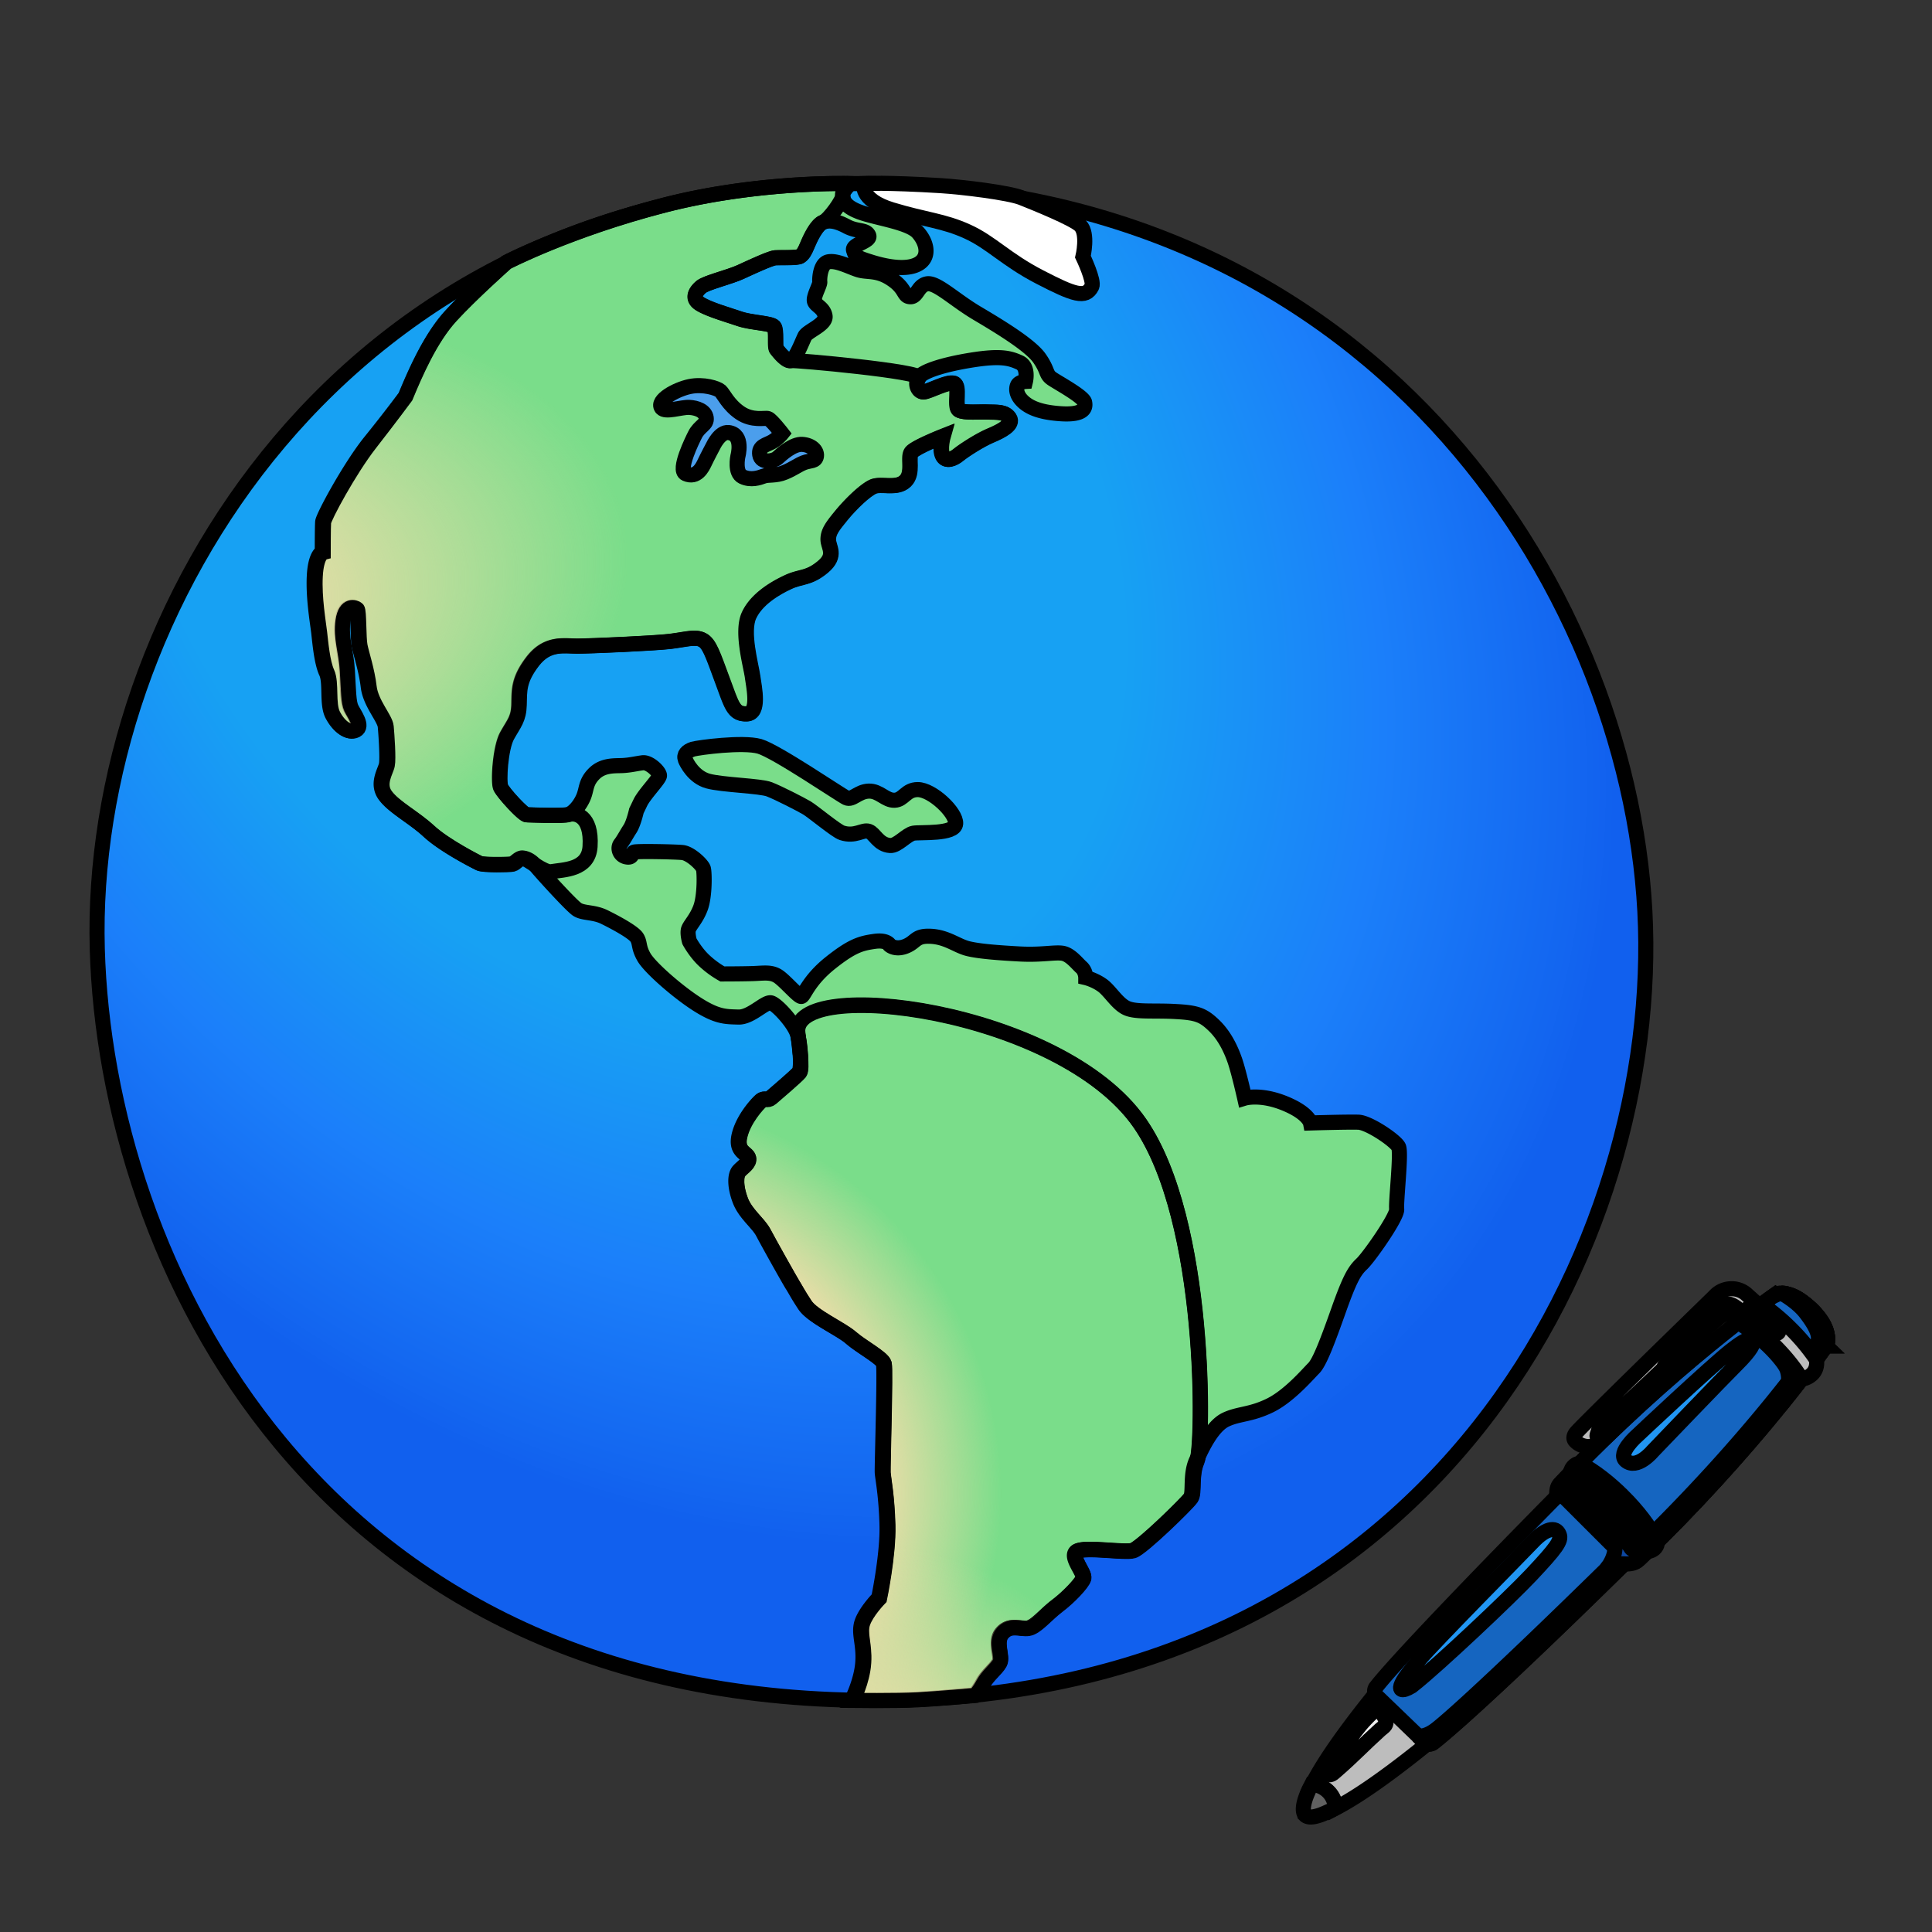 <svg width="128" height="128" xmlns="http://www.w3.org/2000/svg" xml:space="preserve"><rect width="100%" height="100%" fill="#333333" stroke="none"/><defs><radialGradient gradientUnits="userSpaceOnUse" gradientTransform="matrix(.531 .657 -.493 .393 32.084 -7.449)" r="90.951" cy="29.066" cx="43.972" id="a"><stop stop-color="#17A1F3" offset=".506"/><stop stop-color="#1B7FFA" offset=".767"/><stop stop-color="#1366F0" offset=".962"/><stop stop-color="#1160EE" offset="1"/></radialGradient><radialGradient gradientUnits="userSpaceOnUse" gradientTransform="matrix(.832 -.165 .1 .498 -.046 22.62)" r="40.299" cy="38.972" cx="4.93" id="b"><stop stop-color="#E3DDA6" offset=".344"/><stop stop-color="#E3DDA6" stop-opacity="0" offset=".996"/></radialGradient><radialGradient gradientTransform="matrix(.848 0 0 .842 3.781 8.381)" gradientUnits="userSpaceOnUse" r="31.591" cy="107.573" cx="42.188" id="c"><stop stop-color="#E3DDA6" offset=".723"/><stop stop-color="#E3DDA6" stop-opacity="0" offset="1"/></radialGradient><radialGradient gradientTransform="matrix(.848 0 0 .842 3.781 8.381)" gradientUnits="userSpaceOnUse" r="22.682" cy="134.216" cx="62.919" id="d"><stop stop-color="#E3DDA6" offset=".403"/><stop stop-color="#E3DDA6" stop-opacity="0" offset="1"/></radialGradient></defs><g stroke="null"><path fill="url(#a)" d="M6.445 62.867c.577 20.554 14.415 50.164 52.136 49.785 36.753-.371 51.55-30.579 50.396-52.279-1.162-21.7-18.377-48.403-52.424-48.21-34.055.186-50.735 28.608-50.108 50.704z"/><path fill="#FFF" d="M57.257 12.155s-.382 1.07 1.841 1.744 3.402.716 4.989 1.44c1.587.716 2.537 1.845 4.802 3.016 2.265 1.171 3.037 1.44 3.445.632.186-.362-.586-1.98-.586-1.98s.365-1.533-.178-2.072c-.458-.455-2.986-1.474-3.894-1.836-.849-.337-3.894-.708-5.354-.8-3.58-.22-5.065-.144-5.065-.144z"/><path fill="#7ADD8A" d="M45.405 50.332c.076.194.551 1.154 1.502 1.415.95.261 3.461.312 4.063.548.611.236 2.088.994 2.486 1.23s1.952 1.533 2.325 1.65c.874.287 1.374-.235 1.773-.1.399.134.637.893 1.426.943.475.034 1.086-.733 1.535-.817s2.75.101 2.8-.632c.05-.733-1.561-2.257-2.511-2.257-.798 0-.925.682-1.536.707-.61.025-1.001-.632-1.714-.606-.712.025-1.086.631-1.476.446-.399-.185-4.65-3.091-5.76-3.412-1.112-.311-4.014.076-4.413.186-.39.126-.627.362-.5.699z"/><path fill="#7ADD8A" d="M26.85 26.282c.636-1.533 1.637-3.85 2.995-5.34 1.366-1.492 3.699-3.564 3.699-3.564s4.157-2.165 10.427-3.782 12.336-1.432 12.336-1.432-.526.488-.484.758c.043.27.043.724 1.137 1.129 1.086.404 3.267.673 3.86 1.356.594.674.773 1.575.094 2.03-.679.455-1.909.312-3.088-.042-1.18-.362-1.137-.405-1.273-.809-.136-.404 1.18-.59 1.001-.994-.178-.404-.772-.227-1.45-.59-.68-.362-1.171-.446-1.596-.27s-.84 1.07-1.026 1.517c-.187.447-.289.598-.475.733s-1.34.076-1.655.101c-.314.025-1.552.598-2.282.935-.738.337-2.282.708-2.63.994-.34.287-.653.758-.076 1.12s1.866.733 2.63.995c.763.26 2.104.286 2.282.522.187.236.025 1.33.161 1.49.127.16.628.81.942.759.314-.05.763-1.255.942-1.617.186-.363 1.442-.784 1.34-1.357-.102-.572-.687-.682-.713-1.019-.025-.337.39-1.044.365-1.23-.025-.185.026-1.23.577-1.33.552-.102 1.315.311 1.943.522s1.264-.026 2.231.623c.976.649.764 1.146 1.239 1.17.475.026.5-.757 1.128-.858.628-.101 1.816 1.07 3.31 1.954s3.52 2.114 4.123 2.974c.602.859.39 1.07.865 1.381s2.053 1.171 2.13 1.542c.076.362-.026.859-1.579.758-1.552-.101-2.205-.497-2.579-.885-.365-.387-.39-.758-.288-.994.102-.236.526-.26.526-.26s.237-.97-.39-1.256c-.628-.286-1.24-.472-3.182-.16-1.943.312-3.258.758-3.521 1.17-.263.422-.025.936.314.936s1.578-.708 2.02-.573c.449.126 0 1.567.339 1.777.339.211 1.366.102 1.917.127.551.025 1.128-.05 1.417.387s-.5.86-1.239 1.171-1.815 1.02-2.13 1.28c-.313.262-.84.498-1.051.051-.213-.446.025-1.28.025-1.28s-1.79.707-2.079 1.044c-.288.337.162 1.382-.424 1.93-.577.547-1.603.126-2.13.362-.525.236-1.442 1.12-2.053 1.853-.602.733-.916 1.12-.916 1.643 0 .522.577 1.044-.365 1.827-.941.784-1.442.599-2.282.995-.84.387-2.104 1.12-2.605 2.215-.5 1.095.128 3.285.238 4.043.102.759.475 2.452-.39 2.477s-.976-.522-1.604-2.215c-.628-1.694-.865-2.452-1.34-2.688-.475-.236-1.078-.025-2.13.101-1.052.127-5.285.312-6.15.312s-1.97-.261-2.945.994c-.975 1.255-.89 1.954-.916 2.898s-.34 1.23-.79 2.039c-.449.808-.576 3.049-.423 3.42.16.362 1.501 1.828 1.73 1.828.238 0 2.418.1 2.783-.026.365-.126.79-.648 1.001-1.17.212-.523.128-.97.713-1.542s1.366-.497 1.867-.522.89-.127 1.34-.186c.45-.05 1.128.624 1.103.86s-1.001 1.23-1.264 1.777l-.263.547s-.187.834-.424 1.197c-.238.362-.425.732-.628.994-.212.26-.077.758.365.859.45.1.364-.236.526-.312.16-.076 2.68-.025 3.207.025s1.315.81 1.391 1.07.102 1.803-.187 2.586c-.288.784-.763 1.197-.814 1.491-.051.287.076.733.076.733s.39.733.976 1.28a6.3 6.3 0 0 0 1.205.885s1.34 0 2.053-.025c.713-.025 1.205-.126 1.68.21.475.337 1.315 1.331 1.501 1.306.187-.025.45-1.044 1.918-2.215 1.468-1.171 2.053-1.306 2.918-1.432.866-.127 1.027.26 1.027.26s.39.338 1.078.051.602-.707 1.654-.648 1.705.623 2.418.808 2.053.287 3.47.363c1.417.075 2.282-.127 2.808-.05.526.075.976.681 1.264.934.289.261.289.682.289.682s.551.127 1.077.497c.526.363 1.027 1.28 1.68 1.542.653.261 1.841.126 3.233.21 1.391.076 1.79.237 2.494.91s1.128 1.567 1.391 2.325c.263.759.654 2.502.654 2.502s1.026-.311 2.63.337c1.603.649 1.73 1.306 1.73 1.306s2.495-.076 3.182-.05c.687.025 2.47 1.23 2.656 1.642.186.421-.187 3.63-.128 4.12.051.496-1.84 3.184-2.316 3.63-.475.446-.789.969-1.527 3.05s-1.264 3.47-1.654 3.858c-.39.387-1.63 1.853-2.919 2.476-1.29.623-2.053.522-2.918.935-.866.421-1.528 1.778-1.943 2.713-.425.935-.161 2.089-.39 2.451-.238.362-3.258 3.31-3.835 3.496-.577.185-3.284-.287-3.733.076s.551 1.406.45 1.752c-.103.337-.976 1.255-1.732 1.828-.763.573-1.416 1.407-1.942 1.49-.526.077-1.18-.286-1.706.313s.051 1.566-.186 1.98c-.238.42-.781.8-1.095 1.372-.314.573-.543.775-.543.775s-2.392.21-3.818.287c-1.417.075-4.293.042-4.293.042s.645-1.255.73-2.51-.314-1.93-.051-2.662c.263-.733 1.103-1.593 1.103-1.593s.602-2.872.551-4.826c-.05-1.955-.288-3.109-.314-3.471-.025-.362.187-6.832.077-7.228-.102-.387-1.502-1.12-2.18-1.718-.688-.598-2.546-1.407-3.046-2.165-.501-.758-.628-1.045-.815-1.331-.187-.287-1.603-2.814-1.943-3.47-.34-.65-1.18-1.23-1.527-2.14s-.34-1.668-.076-1.955.687-.522.602-.859c-.076-.337-.84-.387-.577-1.49s1.18-2.09 1.417-2.3c.238-.211.424.025.653-.186.238-.21 1.706-1.457 1.892-1.693s.128-1.904-.127-2.612c-.263-.707-1.315-1.853-1.705-1.98-.39-.126-1.34.97-2.18.936-.84-.025-1.392 0-2.707-.834s-3.156-2.451-3.547-3.134c-.39-.682-.237-.935-.475-1.305-.237-.363-1.467-1.02-2.155-1.357-.687-.337-1.391-.236-1.79-.497s-2.316-2.375-2.68-2.813c-.366-.447-.688-.573-.943-.598s-.5.337-.712.387c-.212.05-1.918.076-2.18-.05-.264-.127-2.317-1.171-3.335-2.115s-2.316-1.592-2.893-2.375c-.577-.784.025-1.618.102-2.039.076-.421-.026-1.98-.077-2.527-.05-.548-1-1.542-1.128-2.637s-.5-2.19-.602-2.712c-.102-.522-.051-2.35-.187-2.451-.127-.102-.79-.363-.942.783s.212 2.005.289 3.31c.076 1.306.076 2.09.263 2.477.186.388.814 1.196.314 1.457-.501.262-1.154-.286-1.528-1.019-.364-.733-.076-2.114-.39-2.788s-.424-2.005-.5-2.662c-.077-.649-.365-2.3-.289-3.732.076-1.432.526-1.567.526-1.567s0-1.668.026-2.005 1.705-3.47 3.07-5.214c1.4-1.727 2.402-3.083 2.402-3.083z"/><path fill="url(#b)" d="M39.093 56.086c.135-2.123-1.027-2.25-1.392-2.123-.365.126-2.545.025-2.783.025-.237 0-1.578-1.457-1.73-1.828-.162-.362-.026-2.611.424-3.42.45-.809.763-1.095.789-2.039s-.051-1.642.916-2.897c.976-1.256 2.079-.994 2.944-.994s5.1-.186 6.151-.312c1.052-.127 1.655-.337 2.13-.101.475.236.712.994 1.34 2.687.628 1.693.738 2.24 1.604 2.215s.5-1.718.39-2.476c-.102-.758-.738-2.949-.238-4.044.501-1.095 1.765-1.828 2.605-2.215.84-.388 1.34-.21 2.282-.994s.365-1.306.365-1.828.314-.91.916-1.643c.603-.733 1.528-1.617 2.054-1.853.526-.236 1.552.185 2.13-.362.576-.548.126-1.592.423-1.93.289-.336 2.079-1.044 2.079-1.044s-.238.834-.025 1.28c.212.447.738.211 1.052-.05.313-.261 1.391-.969 2.13-1.28s1.526-.733 1.238-1.171-.866-.362-1.417-.388c-.552-.025-1.578.076-1.917-.126-.34-.21.101-1.643-.34-1.778-.45-.126-1.68.573-2.02.573s-.576-.522-.313-.935c.263-.421-8.17-1.196-8.484-1.145-.314.05-.815-.599-.942-.759-.127-.16.025-1.255-.161-1.49-.187-.236-1.527-.262-2.282-.523-.764-.261-2.054-.623-2.63-.994s-.264-.834.076-1.12c.34-.287 1.892-.649 2.63-.994.738-.337 1.968-.91 2.282-.935.314-.026 1.468.025 1.655-.101s.288-.287.475-.733c.186-.447.602-1.331 1.026-1.517s1.366-1.533 1.324-1.802c-.043-.27.483-.758.483-.758s-6.066-.194-12.336 1.432-10.427 3.782-10.427 3.782-2.333 2.072-3.699 3.563c-1.366 1.491-2.358 3.808-2.995 5.34 0 0-1 1.357-2.367 3.11-1.366 1.751-3.046 4.877-3.071 5.214s-.025 2.005-.025 2.005-.45.126-.526 1.566c-.077 1.432.212 3.075.288 3.732.076.649.187 1.98.5 2.662s.026 2.064.39 2.788c.366.733 1.027 1.28 1.528 1.02.5-.261-.127-1.07-.314-1.458-.187-.387-.187-1.17-.263-2.476-.076-1.306-.45-2.165-.288-3.31s.814-.885.941-.784c.128.1.077 1.929.187 2.451.102.522.475 1.617.602 2.713s1.078 2.089 1.129 2.636c.05.548.161 2.115.076 2.527-.076.422-.687 1.256-.102 2.039.577.783 1.867 1.432 2.893 2.375s3.072 1.98 3.335 2.115c.263.126 1.968.1 2.18.05.212-.05.45-.42.713-.387s1.374.96 1.84.884c.807-.143 2.47-.1 2.572-1.668z"/><path fill="url(#c)" d="M52.845 68.418c.102.741.314 2.376.128 2.611-.187.236-1.655 1.491-1.892 1.694-.238.21-.424-.026-.654.185-.237.21-1.153 1.196-1.416 2.3s.5 1.145.577 1.49-.34.573-.603.86-.263 1.044.077 1.954 1.179 1.491 1.527 2.14c.339.648 1.764 3.184 1.943 3.47.186.287.313.573.814 1.331.5.759 2.367 1.567 3.046 2.165.687.598 2.078 1.331 2.18 1.719s-.102 6.865-.076 7.227c.025.363.263 1.517.314 3.471s-.552 4.827-.552 4.827-.84.86-1.103 1.592c-.263.733.128 1.407.051 2.662-.076 1.255-.73 2.51-.73 2.51s2.868.034 4.294-.042c1.417-.076 3.818-.286 3.818-.286s.229-.202.543-.775.856-.952 1.094-1.373c.238-.422-.34-1.382.187-1.98.526-.598 1.179-.236 1.705-.312.526-.075 1.18-.91 1.943-1.49.763-.573 1.629-1.492 1.73-1.829.102-.337-.89-1.381-.449-1.752.45-.362 3.156.101 3.733-.076.577-.185 3.597-3.133 3.835-3.495.237-.363-.026-1.517.39-2.452.424-.935.704-15.87-3.784-22.357-5.252-7.598-23.17-9.813-22.67-5.989z"/><path fill="url(#d)" d="M52.862 68.452c.102.741.314 2.375.128 2.611-.187.236-1.655 1.491-1.892 1.693-.238.21-.424-.025-.654.186-.237.21-1.153 1.196-1.416 2.3s.5 1.145.577 1.49-.34.573-.603.86-.263 1.044.076 1.954c.34.91 1.18 1.49 1.528 2.14.339.648 1.764 3.184 1.943 3.47s.313.573.814 1.331c.5.758 2.367 1.567 3.046 2.165.687.598 2.078 1.331 2.18 1.719.102.387-.102 6.865-.076 7.227.025.362.263 1.516.314 3.47.05 1.955-.552 4.828-.552 4.828s-.84.859-1.103 1.592c-.263.733.128 1.407.051 2.662-.076 1.255-.73 2.51-.73 2.51s2.868.034 4.294-.042c1.417-.076 3.818-.287 3.818-.287s.229-.202.543-.775c.313-.572.856-.951 1.094-1.373.238-.42-.34-1.381.187-1.98.526-.597 1.179-.235 1.705-.31.526-.077 1.18-.91 1.943-1.492.763-.573 1.629-1.491 1.73-1.828.102-.337-.89-1.381-.449-1.752s3.156.101 3.733-.076c.577-.185 3.597-3.134 3.835-3.496.237-.362-.026-1.516.39-2.451.424-.935.704-15.87-3.784-22.357-5.26-7.607-23.179-9.814-22.67-5.99z"/><path fill="#4B9EEC" d="M43.835 27.032c.238.32 1.315-.068 1.824-.042.51.025 1.06.227 1.129.69.068.455-.441.531-.738 1.12-.153.304-1.18 2.35-.62 2.587.738.32 1.103-.413 1.264-.758.162-.346.552-1.079.552-1.079s.441-.96 1.018-.893c1.035.118.62 1.584.62 1.584s-.23 1.095.322 1.348c.551.253 1.086.067 1.383-.042.297-.118.806 0 1.408-.253.602-.253.857-.48 1.264-.64.416-.16.78-.067.832-.438.042-.362-.323-.733-.942-.775s-1.383.665-1.638.893c-.254.227-1.086.387-1.179-.202s.441-.64.832-.868c.39-.227.644-.548.644-.548s-.712-.918-.924-.985c-.204-.068-1.035.185-1.867-.388-.772-.53-1.086-1.255-1.29-1.44s-1.128-.48-2.027-.295-2.24.918-1.867 1.424z"/></g><g stroke="null"><path fill="#BDBDBD" d="M88.494 119.793c1.564-.811 3.82-2.4 6.804-4.86l-3.532-3.5c-2.432 2.952-4.023 5.207-4.834 6.8a1.61 1.61 0 0 1 1.562 1.56z"/><path fill="#616161" d="M86.465 120.254c.23.23.753.145 1.535-.23.146-.06.318-.147.464-.231a1.615 1.615 0 0 0-1.564-1.564c-.088.175-.175.318-.23.464-.348.782-.407 1.33-.205 1.56z"/><path fill="#EEE" d="m88.517 117.322-.146.126c-.09.076-.198.157-.315.128.052-.213.166-.405.277-.595.812-1.37 1.404-2.418 2.578-3.517.078-.073.166-.15.271-.167.172-.026.324.114.418.257.096.146.25.423.224.607-.026.195-.242.312-.388.443-1.065.96-1.827 1.776-2.919 2.718z"/><path fill="#BDBDBD" d="M116.529 86.484a99.26 99.26 0 0 1-.818-.735 1.495 1.495 0 0 0-1.083-.364 1.487 1.487 0 0 0-1.021.487l-3.497 3.412c-1.588 1.552-5.439 5.323-5.695 5.644-.257.324-.085.505-.056.537.385.423 1.077.481 1.582.207.502-.274.82-.82.914-1.386.061-.367.085-.55.356-.79.1-.087 5.631-5.247 6.478-6.21.14-.16.56-.495 1.021-.143.073.056 1.673 1.403 1.673 1.403l1.019-1.155-.003-.067c-.006-.078-.006-.078-.87-.84z"/><path fill="#1565C0" d="m106.467 100.257-2.23-2.228c-9.09 9.202-12.287 12.734-13.072 13.746a.445.445 0 0 0 .038.589l3.173 3.057c.16.16.411.175.59.038 1.012-.785 4.553-3.86 13.76-12.942-.03-.032-2.26-2.26-2.26-2.26z"/><path fill="none" d="m120.978 89.173-.03-.029c.348-.752-.116-1.621-.928-2.403-.811-.782-1.681-1.275-2.405-.928l-.03-.029s-6.836 4.775-14.134 12.417c-.201.23-.201.577 0 .781l4.344 4.34c.201.202.552.23.782 0 7.622-7.318 12.4-14.149 12.4-14.149z"/><path fill="#757575" d="M115.665 87.269c-.181-.28-.622-.677-.926-.814-.347-.154-.604-.003-.826.193-.39.344-2.992 3.042-3.561 3.75-.064.082-.131.173-.131.275 1.485-1.41 2.998-2.8 3.48-3.217.367-.318.723-.601 1.012-.313.03.03.23.19.596.496l.356-.37z"/><path fill="#1565C0" d="M120.978 89.173c.359-.516-.146-1.65-.955-2.432-.811-.782-1.918-1.324-2.435-.954-.513.37-6.836 4.775-14.134 12.417-.201.23-.201.577 0 .781l4.344 4.34c.201.201.551.23.782 0 7.619-7.32 12.041-13.635 12.398-14.152z"/><path fill="#2196F3" d="M93.61 111.644c-.323.253-1.284.708-.545-.447.175-.27.768-1.003 1.019-1.298.966-1.143 6.5-6.734 7.484-7.767.8-.84 1.507-1.044 1.737-.46.158.402-.17.869-1.874 2.683-1.419 1.505-6.142 5.961-7.82 7.289zm15.872-15.485s-1.025 1.237-1.769.61c-.59-.5.777-1.68.777-1.68.035-.038 4.72-4.437 6.112-5.554.572-.46 1.302-.974 1.504-.796.201.178-.132.744-1.01 1.616-.882.872-5.582 5.769-5.614 5.804z"/><path fill="none" d="m120.978 89.173-.03-.029c.348-.752-.116-1.621-.928-2.403-.811-.782-1.681-1.275-2.405-.928l-.03-.029s-6.836 4.775-14.134 12.417c-.201.23-.201.577 0 .781l4.344 4.34c.201.202.552.23.782 0 7.622-7.318 12.4-14.149 12.4-14.149z"/><path fill="#EEE" d="M106.154 93.694c-.227.15-.137.829-.277 1.176-.114.277-.111.423.123.353.248-.076.525-.45.525-1.03-.003-.283-.134-.656-.37-.499z"/><path fill="#0D47A1" d="m115.414 87.4-.263.204a12.2 12.2 0 0 1 2.184 1.753c.353.353.84.916 1.01 1.257.157.324.216.82.081 1.284-.146.504-.376.732-.47 1.245.464-.574 1.401-1.773 1.401-1.773s-.405-1.042-1.792-2.43c-1.386-1.388-2.151-1.54-2.151-1.54z"/><path fill="#0D47A1" d="M120.023 86.741c-.628-.604-1.43-1.065-2-1.073 0 0 1.025.548 1.615 1.315.624.81 1.03 1.549.75 2.013-.467.67-4.606 6.542-11.904 13.609a.282.282 0 0 1-.432-.047c-.415-.639-.97-1.312-1.798-2.138-1.186-1.184-1.95-1.718-2.84-2.167 0 0-.205.108-.258.467-.035.23-.014.417-.014.417l.25-.23c.698.39 1.548 1.02 2.453 1.927.388.388.738.78 1.042 1.155.04.076.344.718-.277 1.712 0 0-.094.12-.234.307-7.306 7.16-10.704 10.214-11.373 10.669-.7.475-1.071.315-1.071.315.088.087.28.303.496.472.22.172.456.056.534-.008.847-.657 3.457-2.908 9.654-8.92.009-.008.017-.014.023-.023.911-.884 1.9-1.849 2.972-2.902.006 0 .19.02.417-.015.356-.052.49-.218.49-.218v-.003a.913.913 0 0 0 .062-.05c7.619-7.32 12.038-13.635 12.398-14.152s-.143-1.65-.955-2.432z"/><path fill="#FFC107" d="M107.54 99.14c-.895-.896-1.937-1.715-2.869-2.19 0 0-.23-.015-.446.224-.164.18-.202.437-.202.437.707.313 1.74.98 2.905 2.141.876.875 1.588 1.797 2.005 2.602.085.163.15.306.199.437 0 0 .257.003.473-.183.242-.213.192-.47.192-.47-.46-.965-1.316-2.06-2.256-2.998z"/><path fill="#BDBDBD" d="M118.654 88.039a14.17 14.17 0 0 0-1.932-1.622s-.45-.172-.862.207-.443.78-.443.78c.613.375 1.345.935 2.142 1.732.745.743 1.37 1.525 1.798 2.237 0 0 .456-.035.777-.417s.207-.89.207-.89a13.691 13.691 0 0 0-1.687-2.027z"/><path fill="#EEE" d="M116.33 86.773c-.154.032-.3.152-.31.31-.008.16.12.288.24.396.374.338.762.682 1.24.843.106.035.243.055.316-.03.047-.052.05-.13.044-.2-.023-.29-.17-.555-.36-.774-.297-.338-.688-.644-1.17-.545z"/></g></svg>